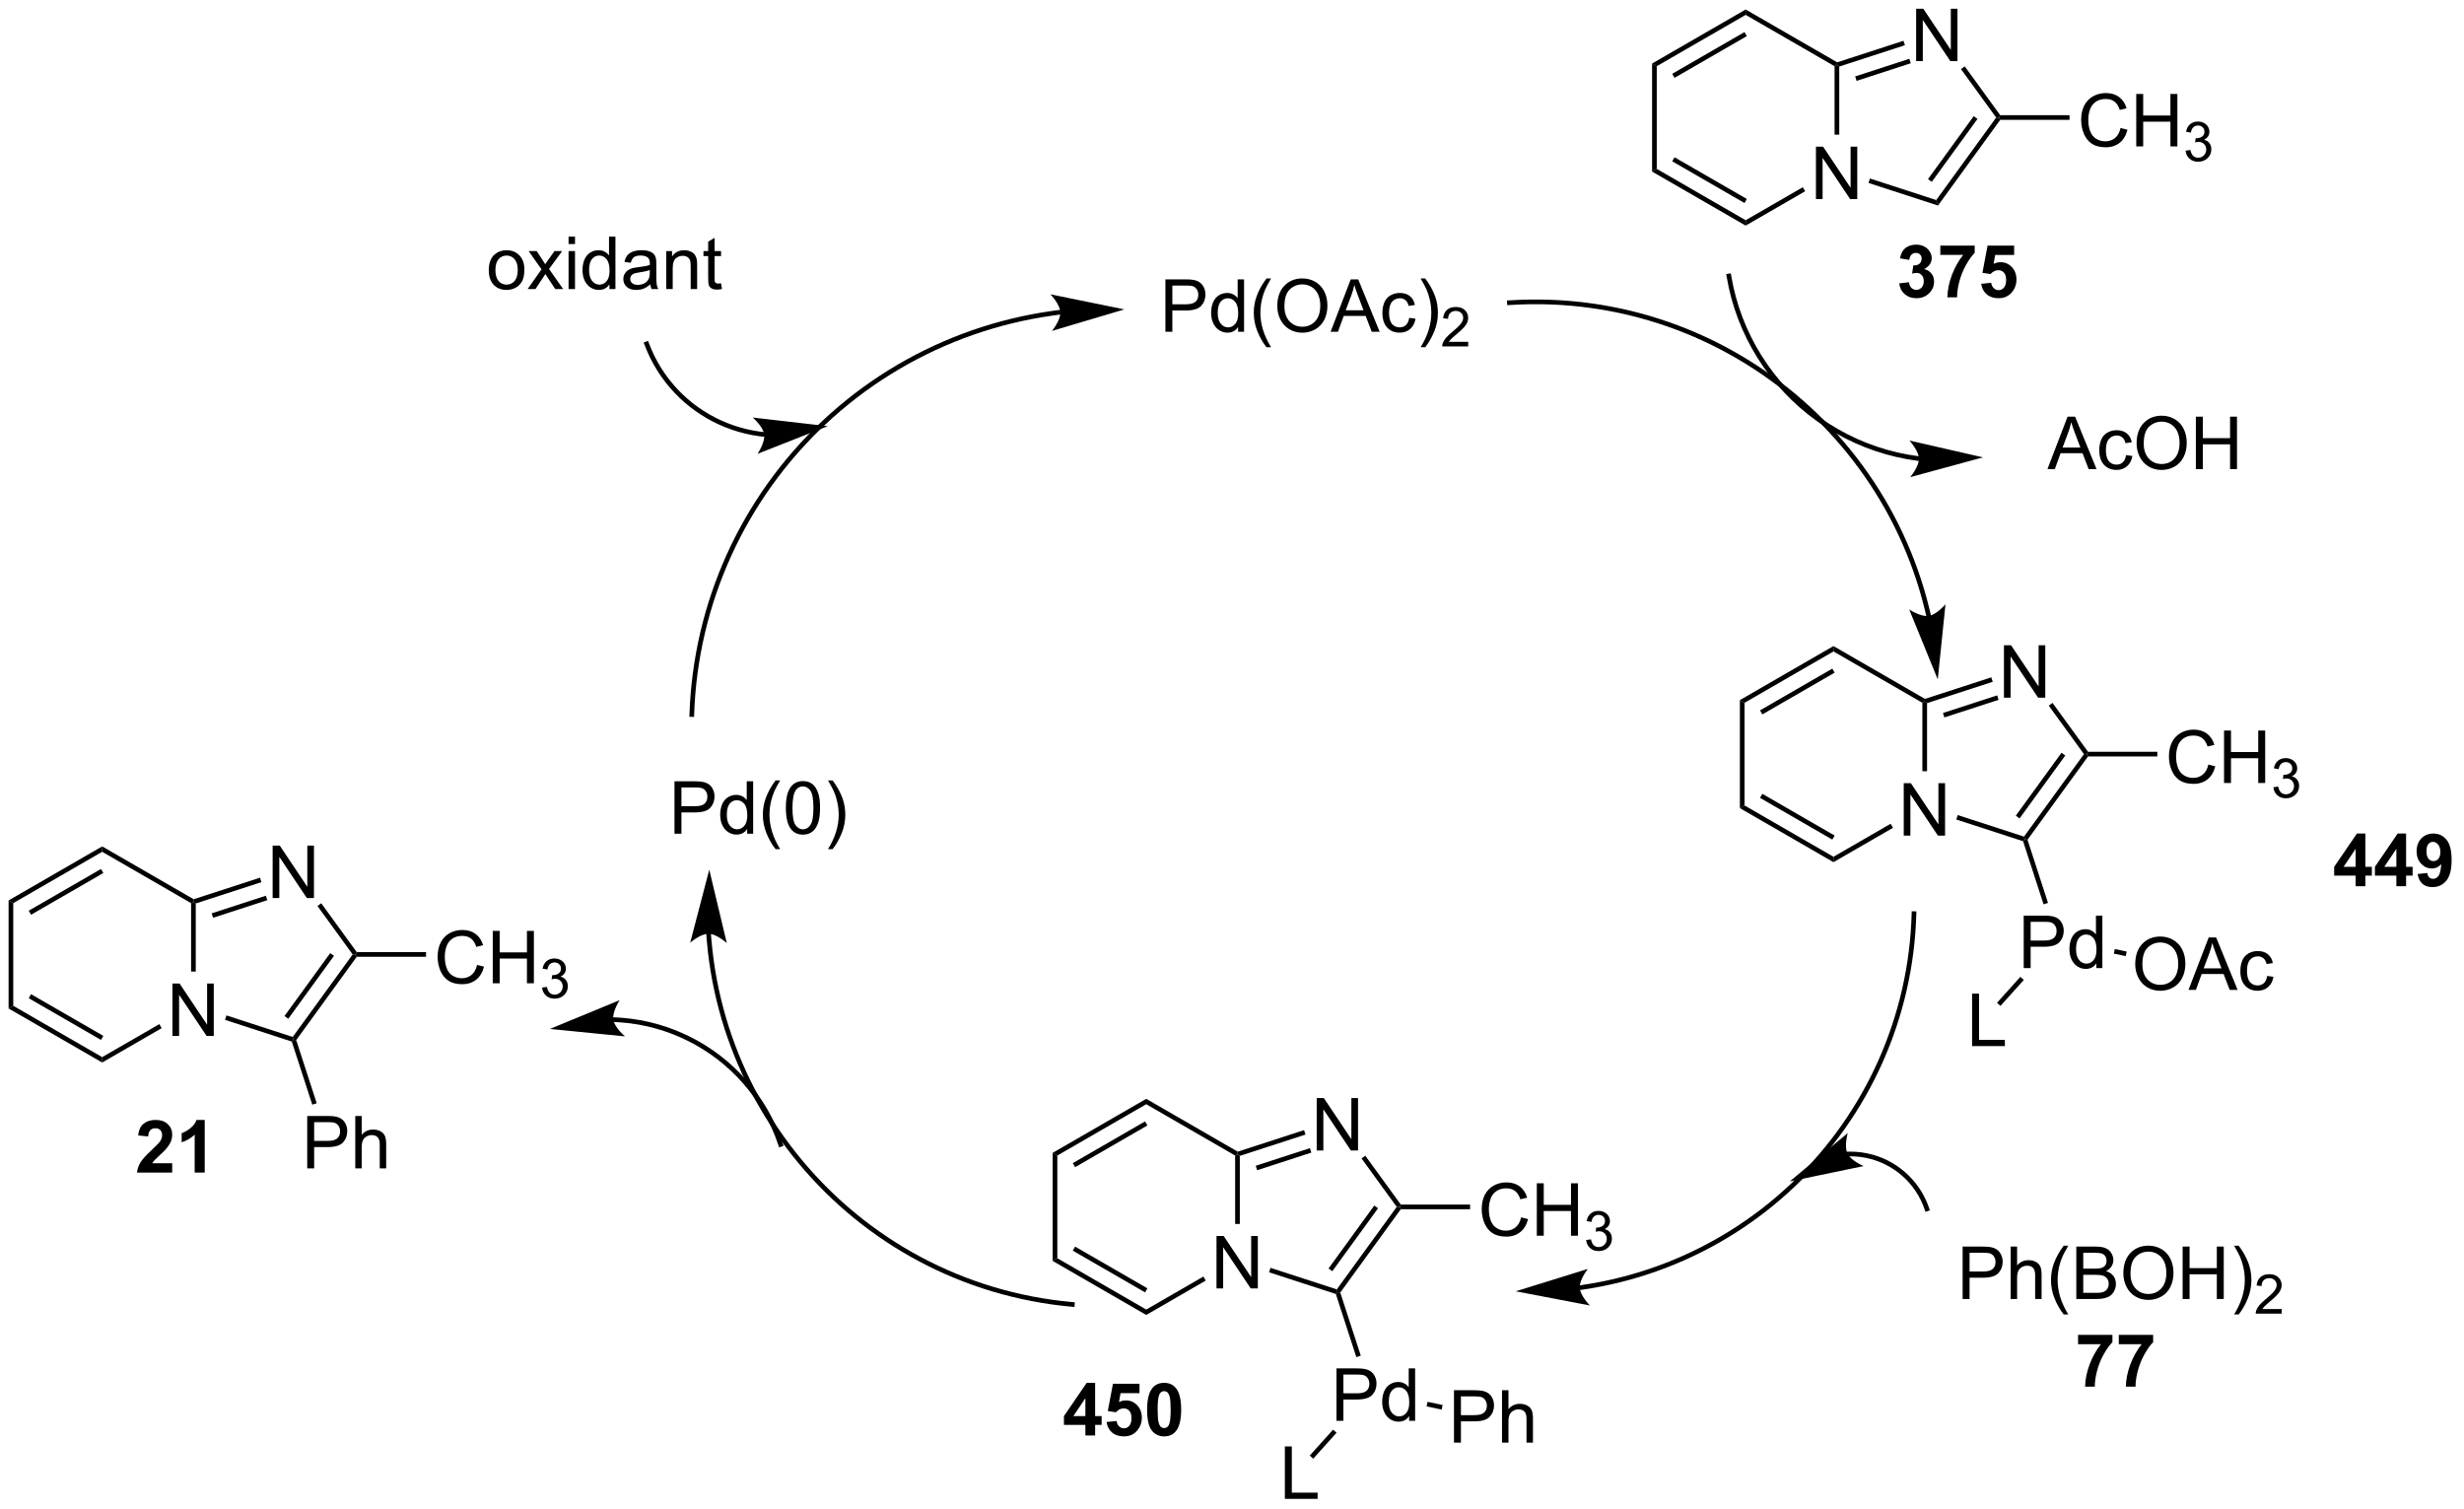 <?xml version="1.0" encoding="UTF-8"?>
<!DOCTYPE svg PUBLIC '-//W3C//DTD SVG 1.0//EN'
          'http://www.w3.org/TR/2001/REC-SVG-20010904/DTD/svg10.dtd'>
<svg stroke-dasharray="none" shape-rendering="auto" xmlns="http://www.w3.org/2000/svg" font-family="'Dialog'" text-rendering="auto" width="369" fill-opacity="1" color-interpolation="auto" color-rendering="auto" preserveAspectRatio="xMidYMid meet" font-size="12px" viewBox="0 0 369 226" fill="black" xmlns:xlink="http://www.w3.org/1999/xlink" stroke="black" image-rendering="auto" stroke-miterlimit="10" stroke-linecap="square" stroke-linejoin="miter" font-style="normal" stroke-width="1" height="226" stroke-dashoffset="0" font-weight="normal" stroke-opacity="1"
><!--Generated by the Batik Graphics2D SVG Generator--><defs id="genericDefs"
  /><g
  ><defs id="defs1"
    ><clipPath clipPathUnits="userSpaceOnUse" id="clipPath1"
      ><path d="M0.633 1.583 L277.12 1.583 L277.12 171.003 L0.633 171.003 L0.633 1.583 Z"
      /></clipPath
      ><clipPath clipPathUnits="userSpaceOnUse" id="clipPath2"
      ><path d="M98.774 59.934 L98.774 224.644 L367.574 224.644 L367.574 59.934 Z"
      /></clipPath
    ></defs
    ><g transform="scale(1.333,1.333) translate(-0.633,-1.583) matrix(1.029,0,0,1.029,-100.966,-60.065)"
    ><path d="M309.554 127.107 L309.553 127.105 L309.552 127.097 C309.532 127.008 309.511 126.918 309.49 126.828 C309.448 126.648 309.405 126.468 309.361 126.289 C309.273 125.93 309.181 125.573 309.084 125.218 C308.311 122.379 307.264 119.659 305.976 117.086 C303.4 111.941 299.858 107.387 295.601 103.644 C287.087 96.157 275.718 91.92 263.515 92.703 L263.261 92.72 L263.293 93.229 L263.548 93.212 C275.616 92.438 286.852 96.629 295.265 104.027 C299.471 107.727 302.973 112.229 305.52 117.315 C306.793 119.857 307.827 122.545 308.592 125.352 C308.687 125.703 308.779 126.056 308.866 126.41 C308.909 126.588 308.952 126.766 308.993 126.944 C309.014 127.033 309.034 127.122 309.054 127.211 L309.056 127.216 L309.055 127.216 L309.11 127.465 L309.608 127.356 L309.554 127.107 ZM310.299 134.085 L311.142 125.882 C311.142 125.882 310.17 127.032 309.304 127.156 C308.438 127.28 307.182 126.451 307.182 126.451 Z" stroke="none" clip-path="url(#clipPath2)"
    /></g
    ><g transform="matrix(1.371,0,0,1.371,-135.465,-82.197)"
    ><path d="M306.756 151.229 L306.756 145.502 L307.535 145.502 L310.543 149.997 L310.543 145.502 L311.269 145.502 L311.269 151.229 L310.491 151.229 L307.483 146.729 L307.483 151.229 L306.756 151.229 Z" stroke="none" clip-path="url(#clipPath2)"
    /></g
    ><g transform="matrix(1.371,0,0,1.371,-135.465,-82.197)"
    ><path d="M288.858 136.423 L289.368 136.718 L289.368 147.932 L288.858 148.226 Z" stroke="none" clip-path="url(#clipPath2)"
    /></g
    ><g transform="matrix(1.371,0,0,1.371,-135.465,-82.197)"
    ><path d="M288.858 148.226 L289.368 147.932 L299.08 153.539 L299.08 154.128 ZM291.057 147.104 L298.953 151.662 L299.208 151.22 L291.312 146.662 Z" stroke="none" clip-path="url(#clipPath2)"
    /></g
    ><g transform="matrix(1.371,0,0,1.371,-135.465,-82.197)"
    ><path d="M299.08 154.128 L299.08 153.539 L305.325 149.933 L305.58 150.375 Z" stroke="none" clip-path="url(#clipPath2)"
    /></g
    ><g transform="matrix(1.371,0,0,1.371,-135.465,-82.197)"
    ><path d="M309.302 144.191 L308.792 144.191 L308.792 136.718 L309.047 136.57 L309.302 136.756 Z" stroke="none" clip-path="url(#clipPath2)"
    /></g
    ><g transform="matrix(1.371,0,0,1.371,-135.465,-82.197)"
    ><path d="M309.076 136.293 L309.047 136.57 L308.792 136.718 L299.08 131.111 L299.08 130.522 Z" stroke="none" clip-path="url(#clipPath2)"
    /></g
    ><g transform="matrix(1.371,0,0,1.371,-135.465,-82.197)"
    ><path d="M299.08 130.522 L299.08 131.111 L289.368 136.718 L288.858 136.423 ZM298.953 132.987 L291.057 137.546 L291.312 137.987 L299.208 133.429 Z" stroke="none" clip-path="url(#clipPath2)"
    /></g
    ><g transform="matrix(1.371,0,0,1.371,-135.465,-82.197)"
    ><path d="M317.702 136.164 L317.702 130.437 L318.48 130.437 L321.488 134.932 L321.488 130.437 L322.215 130.437 L322.215 136.164 L321.436 136.164 L318.428 131.664 L318.428 136.164 L317.702 136.164 Z" stroke="none" clip-path="url(#clipPath2)"
    /></g
    ><g transform="matrix(1.371,0,0,1.371,-135.465,-82.197)"
    ><path d="M312.497 149.468 L312.655 148.983 L319.895 151.335 L319.992 151.635 L319.79 151.838 Z" stroke="none" clip-path="url(#clipPath2)"
    /></g
    ><g transform="matrix(1.371,0,0,1.371,-135.465,-82.197)"
    ><path d="M320.275 151.68 L319.992 151.635 L319.895 151.335 L326.442 142.325 L326.757 142.325 L326.887 142.58 ZM319.408 149.35 L324.403 142.475 L323.99 142.175 L318.995 149.05 Z" stroke="none" clip-path="url(#clipPath2)"
    /></g
    ><g transform="matrix(1.371,0,0,1.371,-135.465,-82.197)"
    ><path d="M326.887 142.07 L326.757 142.325 L326.442 142.325 L322.596 137.032 L323.009 136.732 Z" stroke="none" clip-path="url(#clipPath2)"
    /></g
    ><g transform="matrix(1.371,0,0,1.371,-135.465,-82.197)"
    ><path d="M316.319 133.939 L316.477 134.425 L309.302 136.756 L309.047 136.57 L309.076 136.293 ZM316.959 135.91 L311.04 137.833 L311.197 138.318 L317.117 136.395 Z" stroke="none" clip-path="url(#clipPath2)"
    /></g
    ><g transform="matrix(1.371,0,0,1.371,-135.465,-82.197)"
    ><path d="M340.029 143.467 L340.787 143.657 Q340.55 144.592 339.93 145.084 Q339.31 145.574 338.417 145.574 Q337.49 145.574 336.909 145.196 Q336.331 144.819 336.026 144.105 Q335.724 143.389 335.724 142.569 Q335.724 141.673 336.065 141.009 Q336.409 140.342 337.039 139.995 Q337.67 139.649 338.427 139.649 Q339.287 139.649 339.873 140.087 Q340.459 140.524 340.69 141.319 L339.943 141.493 Q339.745 140.868 339.365 140.584 Q338.987 140.298 338.412 140.298 Q337.753 140.298 337.308 140.615 Q336.865 140.93 336.685 141.464 Q336.505 141.998 336.505 142.563 Q336.505 143.295 336.719 143.839 Q336.933 144.384 337.38 144.654 Q337.831 144.923 338.354 144.923 Q338.99 144.923 339.43 144.555 Q339.873 144.188 340.029 143.467 ZM341.744 145.475 L341.744 139.748 L342.502 139.748 L342.502 142.1 L345.478 142.1 L345.478 139.748 L346.236 139.748 L346.236 145.475 L345.478 145.475 L345.478 142.774 L342.502 142.774 L342.502 145.475 L341.744 145.475 Z" stroke="none" clip-path="url(#clipPath2)"
    /></g
    ><g transform="matrix(1.371,0,0,1.371,-135.465,-82.197)"
    ><path d="M347.132 145.94 L347.66 145.87 Q347.752 146.319 347.968 146.516 Q348.187 146.713 348.502 146.713 Q348.873 146.713 349.128 146.456 Q349.386 146.198 349.386 145.817 Q349.386 145.454 349.148 145.219 Q348.912 144.983 348.545 144.983 Q348.396 144.983 348.173 145.042 L348.232 144.579 Q348.285 144.584 348.316 144.584 Q348.654 144.584 348.923 144.409 Q349.193 144.233 349.193 143.866 Q349.193 143.577 348.996 143.387 Q348.8 143.196 348.49 143.196 Q348.181 143.196 347.976 143.389 Q347.771 143.583 347.712 143.969 L347.185 143.875 Q347.283 143.344 347.625 143.053 Q347.968 142.762 348.478 142.762 Q348.83 142.762 349.125 142.913 Q349.421 143.063 349.578 143.325 Q349.734 143.584 349.734 143.877 Q349.734 144.157 349.584 144.385 Q349.435 144.614 349.142 144.749 Q349.523 144.836 349.734 145.114 Q349.945 145.389 349.945 145.805 Q349.945 146.368 349.535 146.76 Q349.125 147.151 348.498 147.151 Q347.933 147.151 347.558 146.815 Q347.185 146.477 347.132 145.94 Z" stroke="none" clip-path="url(#clipPath2)"
    /></g
    ><g transform="matrix(1.371,0,0,1.371,-135.465,-82.197)"
    ><path d="M326.887 142.58 L326.757 142.325 L326.887 142.07 L334.457 142.07 L334.457 142.58 Z" stroke="none" clip-path="url(#clipPath2)"
    /></g
    ><g transform="matrix(1.371,0,0,1.371,-135.465,-82.197)"
    ><path d="M308.464 109.799 L308.462 109.799 L308.458 109.799 L308.449 109.797 L308.431 109.795 C308.407 109.792 308.383 109.789 308.359 109.786 C307.588 109.685 306.824 109.547 306.068 109.373 C303.044 108.674 300.157 107.385 297.581 105.547 C295.006 103.709 292.849 101.397 291.205 98.765 C289.561 96.133 288.431 93.18 287.909 90.059 L287.867 89.808 L287.364 89.892 L287.406 90.143 C287.938 93.33 289.093 96.347 290.772 99.035 C292.451 101.724 294.655 104.085 297.285 105.963 C299.915 107.84 302.864 109.156 305.953 109.87 C306.725 110.049 307.506 110.189 308.293 110.292 C308.317 110.295 308.342 110.298 308.367 110.301 L308.385 110.304 L308.394 110.305 L308.399 110.305 L308.402 110.306 L308.655 110.337 L308.717 109.831 L308.464 109.799 ZM315.414 109.911 L307.375 108.073 C307.375 108.073 308.398 109.178 308.416 110.053 C308.433 110.928 307.457 112.073 307.457 112.073 Z" stroke="none" clip-path="url(#clipPath2)"
    /></g
    ><g transform="matrix(1.371,0,0,1.371,-135.465,-82.197)"
    ><path d="M297.166 81.698 L297.166 75.971 L297.944 75.971 L300.952 80.466 L300.952 75.971 L301.679 75.971 L301.679 81.698 L300.9 81.698 L297.892 77.198 L297.892 81.698 L297.166 81.698 Z" stroke="none" clip-path="url(#clipPath2)"
    /></g
    ><g transform="matrix(1.371,0,0,1.371,-135.465,-82.197)"
    ><path d="M279.268 66.892 L279.778 67.186 L279.778 78.4 L279.268 78.695 Z" stroke="none" clip-path="url(#clipPath2)"
    /></g
    ><g transform="matrix(1.371,0,0,1.371,-135.465,-82.197)"
    ><path d="M279.268 78.695 L279.778 78.4 L289.49 84.007 L289.49 84.596 ZM281.467 77.572 L289.362 82.131 L289.617 81.689 L281.722 77.131 Z" stroke="none" clip-path="url(#clipPath2)"
    /></g
    ><g transform="matrix(1.371,0,0,1.371,-135.465,-82.197)"
    ><path d="M289.49 84.596 L289.49 84.007 L295.734 80.402 L295.989 80.844 Z" stroke="none" clip-path="url(#clipPath2)"
    /></g
    ><g transform="matrix(1.371,0,0,1.371,-135.465,-82.197)"
    ><path d="M299.712 74.659 L299.201 74.659 L299.201 67.186 L299.456 67.039 L299.712 67.224 Z" stroke="none" clip-path="url(#clipPath2)"
    /></g
    ><g transform="matrix(1.371,0,0,1.371,-135.465,-82.197)"
    ><path d="M299.486 66.761 L299.456 67.039 L299.201 67.186 L289.49 61.579 L289.49 60.99 Z" stroke="none" clip-path="url(#clipPath2)"
    /></g
    ><g transform="matrix(1.371,0,0,1.371,-135.465,-82.197)"
    ><path d="M289.49 60.99 L289.49 61.579 L279.778 67.186 L279.268 66.892 ZM289.362 63.456 L281.467 68.014 L281.722 68.456 L289.617 63.898 Z" stroke="none" clip-path="url(#clipPath2)"
    /></g
    ><g transform="matrix(1.371,0,0,1.371,-135.465,-82.197)"
    ><path d="M308.111 66.632 L308.111 60.906 L308.89 60.906 L311.898 65.401 L311.898 60.906 L312.624 60.906 L312.624 66.632 L311.846 66.632 L308.838 62.133 L308.838 66.632 L308.111 66.632 Z" stroke="none" clip-path="url(#clipPath2)"
    /></g
    ><g transform="matrix(1.371,0,0,1.371,-135.465,-82.197)"
    ><path d="M302.906 79.937 L303.064 79.451 L310.304 81.804 L310.499 82.404 Z" stroke="none" clip-path="url(#clipPath2)"
    /></g
    ><g transform="matrix(1.371,0,0,1.371,-135.465,-82.197)"
    ><path d="M310.499 82.404 L310.304 81.804 L316.851 72.793 L317.166 72.793 L317.296 73.048 ZM309.817 79.819 L314.812 72.943 L314.399 72.643 L309.404 79.519 Z" stroke="none" clip-path="url(#clipPath2)"
    /></g
    ><g transform="matrix(1.371,0,0,1.371,-135.465,-82.197)"
    ><path d="M317.296 72.538 L317.166 72.793 L316.851 72.793 L313.006 67.501 L313.419 67.201 Z" stroke="none" clip-path="url(#clipPath2)"
    /></g
    ><g transform="matrix(1.371,0,0,1.371,-135.465,-82.197)"
    ><path d="M306.728 64.408 L306.886 64.893 L299.712 67.224 L299.456 67.039 L299.486 66.761 ZM307.368 66.378 L301.449 68.301 L301.607 68.787 L307.526 66.863 Z" stroke="none" clip-path="url(#clipPath2)"
    /></g
    ><g transform="matrix(1.371,0,0,1.371,-135.465,-82.197)"
    ><path d="M330.438 73.935 L331.196 74.126 Q330.959 75.06 330.339 75.553 Q329.719 76.042 328.826 76.042 Q327.899 76.042 327.318 75.665 Q326.74 75.287 326.436 74.573 Q326.134 73.857 326.134 73.037 Q326.134 72.141 326.475 71.477 Q326.818 70.81 327.449 70.464 Q328.079 70.118 328.837 70.118 Q329.696 70.118 330.282 70.555 Q330.868 70.993 331.1 71.787 L330.352 71.961 Q330.154 71.336 329.774 71.053 Q329.397 70.766 328.821 70.766 Q328.162 70.766 327.717 71.084 Q327.274 71.399 327.094 71.933 Q326.915 72.467 326.915 73.032 Q326.915 73.763 327.128 74.308 Q327.342 74.852 327.79 75.123 Q328.24 75.391 328.764 75.391 Q329.399 75.391 329.839 75.024 Q330.282 74.657 330.438 73.935 ZM332.153 75.943 L332.153 70.217 L332.911 70.217 L332.911 72.568 L335.887 72.568 L335.887 70.217 L336.645 70.217 L336.645 75.943 L335.887 75.943 L335.887 73.243 L332.911 73.243 L332.911 75.943 L332.153 75.943 Z" stroke="none" clip-path="url(#clipPath2)"
    /></g
    ><g transform="matrix(1.371,0,0,1.371,-135.465,-82.197)"
    ><path d="M337.542 76.408 L338.069 76.338 Q338.161 76.787 338.378 76.985 Q338.596 77.182 338.911 77.182 Q339.282 77.182 339.538 76.924 Q339.796 76.666 339.796 76.285 Q339.796 75.922 339.557 75.688 Q339.321 75.451 338.954 75.451 Q338.805 75.451 338.583 75.51 L338.641 75.047 Q338.694 75.053 338.725 75.053 Q339.063 75.053 339.333 74.877 Q339.602 74.701 339.602 74.334 Q339.602 74.045 339.405 73.856 Q339.21 73.664 338.899 73.664 Q338.591 73.664 338.385 73.858 Q338.18 74.051 338.122 74.438 L337.594 74.344 Q337.692 73.813 338.034 73.522 Q338.378 73.231 338.887 73.231 Q339.239 73.231 339.534 73.381 Q339.831 73.531 339.987 73.793 Q340.143 74.053 340.143 74.346 Q340.143 74.625 339.993 74.854 Q339.844 75.082 339.551 75.217 Q339.932 75.305 340.143 75.582 Q340.354 75.858 340.354 76.274 Q340.354 76.836 339.944 77.229 Q339.534 77.619 338.907 77.619 Q338.342 77.619 337.967 77.283 Q337.594 76.945 337.542 76.408 Z" stroke="none" clip-path="url(#clipPath2)"
    /></g
    ><g transform="matrix(1.371,0,0,1.371,-135.465,-82.197)"
    ><path d="M317.296 73.048 L317.166 72.793 L317.296 72.538 L324.866 72.538 L324.866 73.048 Z" stroke="none" clip-path="url(#clipPath2)"
    /></g
    ><g transform="matrix(1.371,0,0,1.371,-135.465,-82.197)"
    ><path d="M322.454 111.189 L324.654 105.462 L325.472 105.462 L327.816 111.189 L326.951 111.189 L326.285 109.454 L323.889 109.454 L323.261 111.189 L322.454 111.189 ZM324.108 108.837 L326.05 108.837 L325.451 107.251 Q325.178 106.527 325.045 106.064 Q324.936 106.613 324.738 107.157 L324.108 108.837 ZM331.037 109.668 L331.73 109.759 Q331.615 110.472 331.149 110.879 Q330.683 111.282 330.003 111.282 Q329.152 111.282 328.634 110.725 Q328.115 110.168 328.115 109.129 Q328.115 108.457 328.337 107.954 Q328.561 107.449 329.017 107.199 Q329.472 106.946 330.006 106.946 Q330.683 106.946 331.113 107.287 Q331.543 107.629 331.662 108.259 L330.98 108.363 Q330.881 107.946 330.634 107.735 Q330.386 107.524 330.035 107.524 Q329.503 107.524 329.17 107.905 Q328.839 108.285 328.839 109.11 Q328.839 109.946 329.16 110.326 Q329.48 110.704 329.996 110.704 Q330.41 110.704 330.686 110.451 Q330.964 110.196 331.037 109.668 ZM332.191 108.399 Q332.191 106.972 332.957 106.168 Q333.722 105.36 334.933 105.36 Q335.725 105.36 336.36 105.741 Q336.998 106.118 337.332 106.795 Q337.668 107.472 337.668 108.332 Q337.668 109.204 337.316 109.892 Q336.964 110.579 336.319 110.933 Q335.675 111.287 334.928 111.287 Q334.121 111.287 333.483 110.897 Q332.847 110.504 332.519 109.829 Q332.191 109.152 332.191 108.399 ZM332.972 108.41 Q332.972 109.446 333.527 110.043 Q334.084 110.636 334.925 110.636 Q335.779 110.636 336.332 110.035 Q336.886 109.433 336.886 108.329 Q336.886 107.629 336.649 107.108 Q336.412 106.587 335.957 106.3 Q335.503 106.011 334.936 106.011 Q334.131 106.011 333.55 106.566 Q332.972 107.118 332.972 108.41 ZM338.666 111.189 L338.666 105.462 L339.424 105.462 L339.424 107.814 L342.401 107.814 L342.401 105.462 L343.158 105.462 L343.158 111.189 L342.401 111.189 L342.401 108.488 L339.424 108.488 L339.424 111.189 L338.666 111.189 Z" stroke="none" clip-path="url(#clipPath2)"
    /></g
    ><g transform="matrix(1.371,0,0,1.371,-135.465,-82.197)"
    ><path d="M319.861 165.693 L319.861 159.966 L322.022 159.966 Q322.592 159.966 322.892 160.021 Q323.314 160.091 323.598 160.289 Q323.884 160.484 324.058 160.841 Q324.233 161.195 324.233 161.623 Q324.233 162.352 323.767 162.859 Q323.303 163.365 322.087 163.365 L320.618 163.365 L320.618 165.693 L319.861 165.693 ZM320.618 162.688 L322.1 162.688 Q322.835 162.688 323.142 162.414 Q323.452 162.141 323.452 161.646 Q323.452 161.286 323.269 161.031 Q323.087 160.774 322.79 160.693 Q322.6 160.641 322.085 160.641 L320.618 160.641 L320.618 162.688 ZM327.798 165.693 L327.798 165.169 Q327.405 165.786 326.639 165.786 Q326.142 165.786 325.725 165.513 Q325.311 165.24 325.082 164.75 Q324.853 164.258 324.853 163.623 Q324.853 163 325.058 162.495 Q325.267 161.99 325.681 161.721 Q326.095 161.451 326.608 161.451 Q326.983 161.451 327.275 161.609 Q327.569 161.766 327.751 162.021 L327.751 159.966 L328.452 159.966 L328.452 165.693 L327.798 165.693 ZM325.577 163.623 Q325.577 164.419 325.913 164.815 Q326.249 165.208 326.704 165.208 Q327.165 165.208 327.488 164.831 Q327.811 164.453 327.811 163.68 Q327.811 162.828 327.483 162.43 Q327.155 162.031 326.673 162.031 Q326.204 162.031 325.889 162.414 Q325.577 162.797 325.577 163.623 Z" stroke="none" clip-path="url(#clipPath2)"
    /></g
    ><g transform="matrix(1.371,0,0,1.371,-135.465,-82.197)"
    ><path d="M319.79 151.838 L319.992 151.635 L320.275 151.68 L322.516 158.576 L322.03 158.733 Z" stroke="none" clip-path="url(#clipPath2)"
    /></g
    ><g transform="matrix(1.371,0,0,1.371,-135.465,-82.197)"
    ><path d="M314.223 174.216 L314.223 168.489 L314.981 168.489 L314.981 173.539 L317.801 173.539 L317.801 174.216 L314.223 174.216 Z" stroke="none" clip-path="url(#clipPath2)"
    /></g
    ><g transform="matrix(1.371,0,0,1.371,-135.465,-82.197)"
    ><path d="M319.491 166.654 L319.87 166.995 L317.321 169.827 L316.942 169.486 Z" stroke="none" clip-path="url(#clipPath2)"
    /></g
    ><g transform="matrix(1.371,0,0,1.371,-135.465,-82.197)"
    ><path d="M332.042 165.288 Q332.042 163.861 332.808 163.056 Q333.574 162.249 334.785 162.249 Q335.576 162.249 336.212 162.629 Q336.85 163.007 337.183 163.684 Q337.519 164.361 337.519 165.22 Q337.519 166.093 337.167 166.78 Q336.816 167.468 336.17 167.822 Q335.527 168.176 334.779 168.176 Q333.972 168.176 333.334 167.786 Q332.699 167.392 332.37 166.718 Q332.042 166.041 332.042 165.288 ZM332.824 165.299 Q332.824 166.335 333.378 166.931 Q333.936 167.525 334.777 167.525 Q335.631 167.525 336.183 166.924 Q336.738 166.322 336.738 165.218 Q336.738 164.517 336.501 163.997 Q336.264 163.476 335.808 163.189 Q335.355 162.9 334.787 162.9 Q333.983 162.9 333.402 163.455 Q332.824 164.007 332.824 165.299 ZM337.864 168.077 L340.065 162.351 L340.882 162.351 L343.226 168.077 L342.361 168.077 L341.695 166.343 L339.299 166.343 L338.671 168.077 L337.864 168.077 ZM339.518 165.726 L341.46 165.726 L340.861 164.14 Q340.588 163.416 340.455 162.952 Q340.346 163.502 340.148 164.046 L339.518 165.726 ZM346.447 166.556 L347.14 166.648 Q347.026 167.361 346.559 167.767 Q346.093 168.171 345.413 168.171 Q344.562 168.171 344.044 167.614 Q343.526 167.056 343.526 166.017 Q343.526 165.345 343.747 164.843 Q343.971 164.338 344.426 164.088 Q344.882 163.835 345.416 163.835 Q346.093 163.835 346.523 164.176 Q346.953 164.517 347.072 165.148 L346.39 165.252 Q346.291 164.835 346.044 164.624 Q345.796 164.413 345.445 164.413 Q344.913 164.413 344.58 164.793 Q344.25 165.174 344.25 165.999 Q344.25 166.835 344.57 167.215 Q344.89 167.593 345.406 167.593 Q345.82 167.593 346.096 167.34 Q346.375 167.085 346.447 166.556 Z" stroke="none" clip-path="url(#clipPath2)"
    /></g
    ><g transform="matrix(1.371,0,0,1.371,-135.465,-82.197)"
    ><path d="M329.705 164.115 L329.811 163.616 L331.111 163.892 L331.005 164.391 Z" stroke="none" clip-path="url(#clipPath2)"
    /></g
    ><g transform="matrix(1.371,0,0,1.371,-135.465,-82.197)"
    ><path d="M231.688 200.685 L231.688 194.958 L232.467 194.958 L235.475 199.453 L235.475 194.958 L236.201 194.958 L236.201 200.685 L235.423 200.685 L232.415 196.185 L232.415 200.685 L231.688 200.685 Z" stroke="none" clip-path="url(#clipPath2)"
    /></g
    ><g transform="matrix(1.371,0,0,1.371,-135.465,-82.197)"
    ><path d="M213.79 185.879 L214.301 186.173 L214.301 197.387 L213.79 197.682 Z" stroke="none" clip-path="url(#clipPath2)"
    /></g
    ><g transform="matrix(1.371,0,0,1.371,-135.465,-82.197)"
    ><path d="M213.79 197.682 L214.301 197.387 L224.012 202.994 L224.012 203.584 ZM215.989 196.56 L223.885 201.118 L224.14 200.676 L216.245 196.118 Z" stroke="none" clip-path="url(#clipPath2)"
    /></g
    ><g transform="matrix(1.371,0,0,1.371,-135.465,-82.197)"
    ><path d="M224.012 203.584 L224.012 202.994 L230.257 199.389 L230.512 199.831 Z" stroke="none" clip-path="url(#clipPath2)"
    /></g
    ><g transform="matrix(1.371,0,0,1.371,-135.465,-82.197)"
    ><path d="M234.234 193.647 L233.724 193.647 L233.724 186.173 L233.979 186.026 L234.234 186.211 Z" stroke="none" clip-path="url(#clipPath2)"
    /></g
    ><g transform="matrix(1.371,0,0,1.371,-135.465,-82.197)"
    ><path d="M234.008 185.748 L233.979 186.026 L233.724 186.173 L224.012 180.566 L224.012 179.977 Z" stroke="none" clip-path="url(#clipPath2)"
    /></g
    ><g transform="matrix(1.371,0,0,1.371,-135.465,-82.197)"
    ><path d="M224.012 179.977 L224.012 180.566 L214.301 186.173 L213.79 185.879 ZM223.885 182.443 L215.989 187.001 L216.245 187.443 L224.14 182.885 Z" stroke="none" clip-path="url(#clipPath2)"
    /></g
    ><g transform="matrix(1.371,0,0,1.371,-135.465,-82.197)"
    ><path d="M242.634 185.62 L242.634 179.893 L243.412 179.893 L246.42 184.388 L246.42 179.893 L247.147 179.893 L247.147 185.62 L246.368 185.62 L243.36 181.12 L243.36 185.62 L242.634 185.62 Z" stroke="none" clip-path="url(#clipPath2)"
    /></g
    ><g transform="matrix(1.371,0,0,1.371,-135.465,-82.197)"
    ><path d="M237.429 198.924 L237.587 198.439 L244.827 200.791 L244.924 201.091 L244.722 201.294 Z" stroke="none" clip-path="url(#clipPath2)"
    /></g
    ><g transform="matrix(1.371,0,0,1.371,-135.465,-82.197)"
    ><path d="M245.207 201.136 L244.924 201.091 L244.827 200.791 L251.374 191.78 L251.689 191.78 L251.819 192.036 ZM244.339 198.806 L249.335 191.93 L248.922 191.631 L243.927 198.506 Z" stroke="none" clip-path="url(#clipPath2)"
    /></g
    ><g transform="matrix(1.371,0,0,1.371,-135.465,-82.197)"
    ><path d="M251.819 191.525 L251.689 191.78 L251.374 191.78 L247.529 186.488 L247.941 186.188 Z" stroke="none" clip-path="url(#clipPath2)"
    /></g
    ><g transform="matrix(1.371,0,0,1.371,-135.465,-82.197)"
    ><path d="M241.251 183.395 L241.409 183.88 L234.234 186.211 L233.979 186.026 L234.008 185.748 ZM241.891 185.365 L235.972 187.288 L236.129 187.774 L242.049 185.851 Z" stroke="none" clip-path="url(#clipPath2)"
    /></g
    ><g transform="matrix(1.371,0,0,1.371,-135.465,-82.197)"
    ><path d="M264.961 192.923 L265.719 193.113 Q265.482 194.048 264.862 194.54 Q264.242 195.029 263.349 195.029 Q262.422 195.029 261.841 194.652 Q261.263 194.274 260.958 193.561 Q260.656 192.845 260.656 192.024 Q260.656 191.128 260.997 190.464 Q261.341 189.798 261.971 189.451 Q262.602 189.105 263.359 189.105 Q264.219 189.105 264.805 189.542 Q265.391 189.98 265.622 190.774 L264.875 190.949 Q264.677 190.324 264.297 190.04 Q263.919 189.753 263.344 189.753 Q262.685 189.753 262.24 190.071 Q261.797 190.386 261.617 190.92 Q261.438 191.454 261.438 192.019 Q261.438 192.751 261.651 193.295 Q261.865 193.839 262.312 194.11 Q262.763 194.378 263.286 194.378 Q263.922 194.378 264.362 194.011 Q264.805 193.644 264.961 192.923 ZM266.676 194.93 L266.676 189.204 L267.434 189.204 L267.434 191.555 L270.41 191.555 L270.41 189.204 L271.168 189.204 L271.168 194.93 L270.41 194.93 L270.41 192.23 L267.434 192.23 L267.434 194.93 L266.676 194.93 Z" stroke="none" clip-path="url(#clipPath2)"
    /></g
    ><g transform="matrix(1.371,0,0,1.371,-135.465,-82.197)"
    ><path d="M272.064 195.396 L272.592 195.325 Q272.683 195.774 272.9 195.972 Q273.119 196.169 273.433 196.169 Q273.805 196.169 274.06 195.911 Q274.318 195.653 274.318 195.273 Q274.318 194.909 274.08 194.675 Q273.844 194.439 273.476 194.439 Q273.328 194.439 273.105 194.497 L273.164 194.034 Q273.217 194.04 273.248 194.04 Q273.586 194.04 273.855 193.864 Q274.125 193.689 274.125 193.321 Q274.125 193.032 273.928 192.843 Q273.732 192.651 273.422 192.651 Q273.113 192.651 272.908 192.845 Q272.703 193.038 272.644 193.425 L272.117 193.331 Q272.215 192.8 272.557 192.509 Q272.9 192.218 273.41 192.218 Q273.762 192.218 274.057 192.368 Q274.353 192.519 274.51 192.78 Q274.666 193.04 274.666 193.333 Q274.666 193.612 274.515 193.841 Q274.367 194.07 274.074 194.204 Q274.455 194.292 274.666 194.57 Q274.877 194.845 274.877 195.261 Q274.877 195.823 274.467 196.216 Q274.057 196.607 273.43 196.607 Q272.865 196.607 272.49 196.271 Q272.117 195.933 272.064 195.396 Z" stroke="none" clip-path="url(#clipPath2)"
    /></g
    ><g transform="matrix(1.371,0,0,1.371,-135.465,-82.197)"
    ><path d="M251.819 192.036 L251.689 191.78 L251.819 191.525 L259.389 191.525 L259.389 192.036 Z" stroke="none" clip-path="url(#clipPath2)"
    /></g
    ><g transform="matrix(1.371,0,0,1.371,-135.465,-82.197)"
    ><path d="M244.793 215.149 L244.793 209.422 L246.954 209.422 Q247.524 209.422 247.824 209.477 Q248.246 209.547 248.53 209.745 Q248.816 209.94 248.99 210.297 Q249.165 210.651 249.165 211.078 Q249.165 211.807 248.699 212.315 Q248.235 212.82 247.019 212.82 L245.55 212.82 L245.55 215.149 L244.793 215.149 ZM245.55 212.143 L247.032 212.143 Q247.767 212.143 248.074 211.87 Q248.384 211.596 248.384 211.102 Q248.384 210.742 248.201 210.487 Q248.019 210.229 247.722 210.149 Q247.532 210.096 247.017 210.096 L245.55 210.096 L245.55 212.143 ZM252.73 215.149 L252.73 214.625 Q252.337 215.242 251.571 215.242 Q251.074 215.242 250.657 214.969 Q250.243 214.695 250.014 214.206 Q249.785 213.714 249.785 213.078 Q249.785 212.456 249.99 211.951 Q250.199 211.445 250.613 211.177 Q251.027 210.906 251.54 210.906 Q251.915 210.906 252.207 211.065 Q252.501 211.221 252.683 211.477 L252.683 209.422 L253.384 209.422 L253.384 215.149 L252.73 215.149 ZM250.509 213.078 Q250.509 213.875 250.845 214.271 Q251.181 214.664 251.636 214.664 Q252.097 214.664 252.42 214.286 Q252.743 213.909 252.743 213.136 Q252.743 212.284 252.415 211.886 Q252.087 211.487 251.605 211.487 Q251.136 211.487 250.821 211.87 Q250.509 212.253 250.509 213.078 Z" stroke="none" clip-path="url(#clipPath2)"
    /></g
    ><g transform="matrix(1.371,0,0,1.371,-135.465,-82.197)"
    ><path d="M244.722 201.294 L244.924 201.091 L245.207 201.136 L247.448 208.031 L246.962 208.189 Z" stroke="none" clip-path="url(#clipPath2)"
    /></g
    ><g transform="matrix(1.371,0,0,1.371,-135.465,-82.197)"
    ><path d="M239.155 223.671 L239.155 217.945 L239.913 217.945 L239.913 222.994 L242.733 222.994 L242.733 223.671 L239.155 223.671 Z" stroke="none" clip-path="url(#clipPath2)"
    /></g
    ><g transform="matrix(1.371,0,0,1.371,-135.465,-82.197)"
    ><path d="M244.423 216.11 L244.803 216.451 L242.253 219.283 L241.874 218.941 Z" stroke="none" clip-path="url(#clipPath2)"
    /></g
    ><g transform="matrix(1.371,0,0,1.371,-135.465,-82.197)"
    ><path d="M257.629 217.533 L257.629 211.806 L259.79 211.806 Q260.361 211.806 260.66 211.861 Q261.082 211.931 261.366 212.129 Q261.652 212.325 261.827 212.681 Q262.001 213.036 262.001 213.463 Q262.001 214.192 261.535 214.7 Q261.071 215.205 259.855 215.205 L258.387 215.205 L258.387 217.533 L257.629 217.533 ZM258.387 214.528 L259.868 214.528 Q260.603 214.528 260.91 214.254 Q261.22 213.981 261.22 213.486 Q261.22 213.127 261.038 212.872 Q260.855 212.614 260.558 212.533 Q260.368 212.481 259.853 212.481 L258.387 212.481 L258.387 214.528 ZM262.876 217.533 L262.876 211.806 L263.579 211.806 L263.579 213.861 Q264.071 213.291 264.821 213.291 Q265.282 213.291 265.621 213.473 Q265.962 213.653 266.108 213.973 Q266.254 214.293 266.254 214.903 L266.254 217.533 L265.551 217.533 L265.551 214.903 Q265.551 214.377 265.321 214.137 Q265.095 213.895 264.676 213.895 Q264.363 213.895 264.087 214.059 Q263.814 214.22 263.696 214.499 Q263.579 214.775 263.579 215.262 L263.579 217.533 L262.876 217.533 Z" stroke="none" clip-path="url(#clipPath2)"
    /></g
    ><g transform="matrix(1.371,0,0,1.371,-135.465,-82.197)"
    ><path d="M254.637 213.571 L254.743 213.071 L256.386 213.421 L256.279 213.92 Z" stroke="none" clip-path="url(#clipPath2)"
    /></g
    ><g transform="matrix(1.371,0,0,1.371,-135.465,-82.197)"
    ><path d="M172.484 151.021 L172.484 145.294 L174.645 145.294 Q175.215 145.294 175.515 145.349 Q175.937 145.419 176.221 145.617 Q176.507 145.812 176.682 146.169 Q176.856 146.523 176.856 146.95 Q176.856 147.679 176.39 148.187 Q175.927 148.692 174.71 148.692 L173.242 148.692 L173.242 151.021 L172.484 151.021 ZM173.242 148.015 L174.723 148.015 Q175.458 148.015 175.765 147.742 Q176.075 147.469 176.075 146.974 Q176.075 146.614 175.893 146.359 Q175.71 146.101 175.413 146.021 Q175.223 145.969 174.708 145.969 L173.242 145.969 L173.242 148.015 ZM180.421 151.021 L180.421 150.497 Q180.028 151.114 179.262 151.114 Q178.765 151.114 178.348 150.841 Q177.934 150.567 177.705 150.078 Q177.476 149.586 177.476 148.95 Q177.476 148.328 177.682 147.823 Q177.89 147.317 178.304 147.049 Q178.718 146.778 179.231 146.778 Q179.606 146.778 179.898 146.937 Q180.192 147.094 180.374 147.349 L180.374 145.294 L181.075 145.294 L181.075 151.021 L180.421 151.021 ZM178.2 148.95 Q178.2 149.747 178.536 150.143 Q178.872 150.536 179.327 150.536 Q179.788 150.536 180.111 150.159 Q180.434 149.781 180.434 149.008 Q180.434 148.156 180.106 147.758 Q179.778 147.359 179.296 147.359 Q178.827 147.359 178.512 147.742 Q178.2 148.125 178.2 148.95 ZM183.524 152.706 Q182.941 151.971 182.537 150.987 Q182.136 150 182.136 148.945 Q182.136 148.015 182.438 147.164 Q182.79 146.177 183.524 145.195 L184.027 145.195 Q183.555 146.008 183.402 146.357 Q183.165 146.896 183.027 147.482 Q182.86 148.211 182.86 148.95 Q182.86 150.828 184.027 152.706 L183.524 152.706 ZM184.649 148.195 Q184.649 147.179 184.857 146.562 Q185.066 145.942 185.477 145.607 Q185.891 145.271 186.516 145.271 Q186.977 145.271 187.324 145.456 Q187.673 145.64 187.899 145.992 Q188.126 146.341 188.253 146.844 Q188.383 147.344 188.383 148.195 Q188.383 149.203 188.175 149.823 Q187.97 150.442 187.555 150.781 Q187.144 151.12 186.516 151.12 Q185.688 151.12 185.214 150.523 Q184.649 149.81 184.649 148.195 ZM185.37 148.195 Q185.37 149.607 185.701 150.073 Q186.032 150.539 186.516 150.539 Q187.001 150.539 187.329 150.07 Q187.66 149.601 187.66 148.195 Q187.66 146.781 187.329 146.317 Q187.001 145.851 186.508 145.851 Q186.024 145.851 185.735 146.263 Q185.37 146.786 185.37 148.195 ZM189.755 152.706 L189.249 152.706 Q190.419 150.828 190.419 148.95 Q190.419 148.216 190.249 147.492 Q190.117 146.906 189.88 146.367 Q189.726 146.015 189.249 145.195 L189.755 145.195 Q190.489 146.177 190.84 147.164 Q191.14 148.015 191.14 148.945 Q191.14 150 190.736 150.987 Q190.333 151.971 189.755 152.706 Z" stroke="none" clip-path="url(#clipPath2)"
    /></g
    ><g transform="matrix(1.371,0,0,1.371,-135.465,-82.197)"
    ><path d="M165.761 171.582 L165.761 171.582 L165.777 171.583 C165.787 171.583 165.797 171.583 165.807 171.584 C165.827 171.584 165.847 171.585 165.867 171.586 C165.907 171.587 165.947 171.589 165.987 171.591 C166.067 171.594 166.147 171.598 166.227 171.602 C166.387 171.611 166.546 171.621 166.706 171.634 C169.253 171.835 171.719 172.532 173.97 173.659 C178.469 175.911 182.113 179.88 183.829 185.036 L183.91 185.278 L184.394 185.116 L184.313 184.874 C182.554 179.59 178.818 175.515 174.198 173.202 C171.888 172.047 169.359 171.332 166.745 171.125 C166.582 171.113 166.419 171.102 166.255 171.093 C166.173 171.088 166.091 171.084 166.008 171.081 C165.968 171.079 165.927 171.077 165.886 171.076 C165.864 171.075 165.845 171.075 165.824 171.074 C165.813 171.074 165.803 171.073 165.793 171.073 L165.778 171.072 L165.777 171.072 L165.522 171.064 L165.506 171.574 L165.761 171.582 ZM158.872 172.344 L167.078 173.156 C167.078 173.156 165.925 172.189 165.797 171.323 C165.67 170.458 166.495 169.199 166.495 169.199 Z" stroke="none" clip-path="url(#clipPath2)"
    /></g
    ><g transform="matrix(1.371,0,0,1.371,-135.465,-82.197)"
    ><path d="M117.644 173.112 L117.644 167.385 L118.423 167.385 L121.43 171.88 L121.43 167.385 L122.157 167.385 L122.157 173.112 L121.378 173.112 L118.371 168.612 L118.371 173.112 L117.644 173.112 Z" stroke="none" clip-path="url(#clipPath2)"
    /></g
    ><g transform="matrix(1.371,0,0,1.371,-135.465,-82.197)"
    ><path d="M99.746 158.306 L100.256 158.601 L100.256 169.815 L99.746 170.109 Z" stroke="none" clip-path="url(#clipPath2)"
    /></g
    ><g transform="matrix(1.371,0,0,1.371,-135.465,-82.197)"
    ><path d="M99.746 170.109 L100.256 169.815 L109.968 175.422 L109.968 176.011 ZM101.945 168.987 L109.84 173.545 L110.096 173.103 L102.2 168.545 Z" stroke="none" clip-path="url(#clipPath2)"
    /></g
    ><g transform="matrix(1.371,0,0,1.371,-135.465,-82.197)"
    ><path d="M109.968 176.011 L109.968 175.422 L116.213 171.816 L116.468 172.258 Z" stroke="none" clip-path="url(#clipPath2)"
    /></g
    ><g transform="matrix(1.371,0,0,1.371,-135.465,-82.197)"
    ><path d="M120.19 166.074 L119.68 166.074 L119.68 158.601 L119.935 158.453 L120.19 158.639 Z" stroke="none" clip-path="url(#clipPath2)"
    /></g
    ><g transform="matrix(1.371,0,0,1.371,-135.465,-82.197)"
    ><path d="M119.964 158.175 L119.935 158.453 L119.68 158.601 L109.968 152.994 L109.968 152.404 Z" stroke="none" clip-path="url(#clipPath2)"
    /></g
    ><g transform="matrix(1.371,0,0,1.371,-135.465,-82.197)"
    ><path d="M109.968 152.404 L109.968 152.994 L100.256 158.601 L99.746 158.306 ZM109.84 154.87 L101.945 159.428 L102.2 159.87 L110.096 155.312 Z" stroke="none" clip-path="url(#clipPath2)"
    /></g
    ><g transform="matrix(1.371,0,0,1.371,-135.465,-82.197)"
    ><path d="M128.589 158.047 L128.589 152.32 L129.368 152.32 L132.376 156.815 L132.376 152.32 L133.102 152.32 L133.102 158.047 L132.324 158.047 L129.316 153.547 L129.316 158.047 L128.589 158.047 Z" stroke="none" clip-path="url(#clipPath2)"
    /></g
    ><g transform="matrix(1.371,0,0,1.371,-135.465,-82.197)"
    ><path d="M123.385 171.351 L123.543 170.866 L130.783 173.218 L130.88 173.518 L130.678 173.721 Z" stroke="none" clip-path="url(#clipPath2)"
    /></g
    ><g transform="matrix(1.371,0,0,1.371,-135.465,-82.197)"
    ><path d="M131.163 173.563 L130.88 173.518 L130.783 173.218 L137.329 164.208 L137.645 164.208 L137.775 164.463 ZM130.295 171.233 L135.291 164.357 L134.878 164.058 L129.882 170.933 Z" stroke="none" clip-path="url(#clipPath2)"
    /></g
    ><g transform="matrix(1.371,0,0,1.371,-135.465,-82.197)"
    ><path d="M137.775 163.952 L137.645 164.208 L137.329 164.208 L133.484 158.915 L133.897 158.615 Z" stroke="none" clip-path="url(#clipPath2)"
    /></g
    ><g transform="matrix(1.371,0,0,1.371,-135.465,-82.197)"
    ><path d="M127.207 155.822 L127.364 156.308 L120.19 158.639 L119.935 158.453 L119.964 158.175 ZM127.847 157.792 L121.927 159.716 L122.085 160.201 L128.005 158.278 Z" stroke="none" clip-path="url(#clipPath2)"
    /></g
    ><g transform="matrix(1.371,0,0,1.371,-135.465,-82.197)"
    ><path d="M150.917 165.35 L151.674 165.54 Q151.437 166.475 150.818 166.967 Q150.198 167.457 149.304 167.457 Q148.377 167.457 147.797 167.079 Q147.219 166.701 146.914 165.988 Q146.612 165.272 146.612 164.451 Q146.612 163.555 146.953 162.892 Q147.297 162.225 147.927 161.878 Q148.557 161.532 149.315 161.532 Q150.174 161.532 150.76 161.97 Q151.346 162.407 151.578 163.201 L150.831 163.376 Q150.633 162.751 150.252 162.467 Q149.875 162.18 149.299 162.18 Q148.641 162.18 148.195 162.498 Q147.752 162.813 147.573 163.347 Q147.393 163.881 147.393 164.446 Q147.393 165.178 147.607 165.722 Q147.82 166.267 148.268 166.537 Q148.719 166.805 149.242 166.805 Q149.877 166.805 150.318 166.438 Q150.76 166.071 150.917 165.35 ZM152.631 167.358 L152.631 161.631 L153.389 161.631 L153.389 163.983 L156.366 163.983 L156.366 161.631 L157.124 161.631 L157.124 167.358 L156.366 167.358 L156.366 164.657 L153.389 164.657 L153.389 167.358 L152.631 167.358 Z" stroke="none" clip-path="url(#clipPath2)"
    /></g
    ><g transform="matrix(1.371,0,0,1.371,-135.465,-82.197)"
    ><path d="M158.02 167.823 L158.547 167.752 Q158.639 168.202 158.856 168.399 Q159.075 168.596 159.389 168.596 Q159.76 168.596 160.016 168.339 Q160.274 168.081 160.274 167.7 Q160.274 167.337 160.036 167.102 Q159.799 166.866 159.432 166.866 Q159.284 166.866 159.061 166.924 L159.12 166.462 Q159.172 166.467 159.204 166.467 Q159.542 166.467 159.811 166.292 Q160.081 166.116 160.081 165.749 Q160.081 165.459 159.883 165.27 Q159.688 165.079 159.377 165.079 Q159.069 165.079 158.864 165.272 Q158.659 165.465 158.6 165.852 L158.073 165.758 Q158.17 165.227 158.512 164.936 Q158.856 164.645 159.366 164.645 Q159.717 164.645 160.012 164.796 Q160.309 164.946 160.465 165.208 Q160.622 165.467 160.622 165.76 Q160.622 166.04 160.471 166.268 Q160.323 166.497 160.03 166.631 Q160.411 166.719 160.622 166.997 Q160.833 167.272 160.833 167.688 Q160.833 168.251 160.422 168.643 Q160.012 169.034 159.385 169.034 Q158.821 169.034 158.446 168.698 Q158.073 168.36 158.02 167.823 Z" stroke="none" clip-path="url(#clipPath2)"
    /></g
    ><g transform="matrix(1.371,0,0,1.371,-135.465,-82.197)"
    ><path d="M137.775 164.463 L137.645 164.208 L137.775 163.952 L145.345 163.952 L145.345 164.463 Z" stroke="none" clip-path="url(#clipPath2)"
    /></g
    ><g transform="matrix(1.371,0,0,1.371,-135.465,-82.197)"
    ><path d="M132.366 187.576 L132.366 181.849 L134.528 181.849 Q135.098 181.849 135.398 181.904 Q135.819 181.974 136.103 182.172 Q136.39 182.367 136.564 182.724 Q136.739 183.078 136.739 183.505 Q136.739 184.235 136.273 184.742 Q135.809 185.248 134.593 185.248 L133.124 185.248 L133.124 187.576 L132.366 187.576 ZM133.124 184.571 L134.606 184.571 Q135.34 184.571 135.648 184.297 Q135.957 184.024 135.957 183.529 Q135.957 183.169 135.775 182.914 Q135.593 182.656 135.296 182.576 Q135.106 182.524 134.59 182.524 L133.124 182.524 L133.124 184.571 ZM137.614 187.576 L137.614 181.849 L138.317 181.849 L138.317 183.904 Q138.809 183.333 139.559 183.333 Q140.02 183.333 140.358 183.516 Q140.7 183.696 140.845 184.016 Q140.991 184.336 140.991 184.946 L140.991 187.576 L140.288 187.576 L140.288 184.946 Q140.288 184.419 140.059 184.18 Q139.832 183.938 139.413 183.938 Q139.101 183.938 138.825 184.102 Q138.551 184.263 138.434 184.542 Q138.317 184.818 138.317 185.305 L138.317 187.576 L137.614 187.576 Z" stroke="none" clip-path="url(#clipPath2)"
    /></g
    ><g transform="matrix(1.371,0,0,1.371,-135.465,-82.197)"
    ><path d="M130.678 173.721 L130.88 173.518 L131.163 173.563 L133.403 180.458 L132.918 180.616 Z" stroke="none" clip-path="url(#clipPath2)"
    /></g
    ><g transform="matrix(1.371,0,0,1.371,-135.465,-82.197)"
    ><path d="M182.331 107.157 L182.319 107.156 L182.297 107.154 C182.236 107.147 182.175 107.141 182.115 107.134 C181.994 107.12 181.873 107.104 181.752 107.088 C181.27 107.02 180.791 106.929 180.32 106.816 C179.376 106.59 178.458 106.274 177.578 105.874 C174.06 104.275 171.149 101.334 169.683 97.424 L169.594 97.185 L169.116 97.365 L169.206 97.603 C170.719 101.639 173.726 104.683 177.367 106.338 C178.277 106.752 179.226 107.079 180.201 107.312 C180.689 107.43 181.182 107.523 181.682 107.593 C181.806 107.61 181.931 107.626 182.056 107.641 C182.119 107.648 182.182 107.655 182.244 107.661 L182.268 107.663 L182.28 107.665 L182.534 107.69 L182.585 107.182 L182.331 107.157 ZM189.225 106.505 L181.033 105.56 C181.033 105.56 182.171 106.546 182.284 107.414 C182.398 108.281 181.552 109.526 181.552 109.526 Z" stroke="none" clip-path="url(#clipPath2)"
    /></g
    ><g transform="matrix(1.371,0,0,1.371,-135.465,-82.197)"
    ><path d="M152.198 89.453 Q152.198 88.302 152.839 87.747 Q153.375 87.286 154.143 87.286 Q155 87.286 155.542 87.846 Q156.086 88.406 156.086 89.396 Q156.086 90.195 155.844 90.656 Q155.604 91.114 155.146 91.37 Q154.688 91.622 154.143 91.622 Q153.274 91.622 152.735 91.065 Q152.198 90.505 152.198 89.453 ZM152.922 89.453 Q152.922 90.25 153.268 90.648 Q153.617 91.044 154.143 91.044 Q154.667 91.044 155.013 90.646 Q155.362 90.247 155.362 89.429 Q155.362 88.661 155.013 88.265 Q154.664 87.867 154.143 87.867 Q153.617 87.867 153.268 88.263 Q152.922 88.656 152.922 89.453 ZM156.442 91.528 L157.957 89.372 L156.554 87.38 L157.434 87.38 L158.069 88.351 Q158.249 88.63 158.358 88.817 Q158.53 88.56 158.676 88.359 L159.374 87.38 L160.215 87.38 L158.78 89.333 L160.324 91.528 L159.46 91.528 L158.608 90.239 L158.382 89.89 L157.293 91.528 L156.442 91.528 ZM160.913 86.609 L160.913 85.802 L161.616 85.802 L161.616 86.609 L160.913 86.609 ZM160.913 91.528 L160.913 87.38 L161.616 87.38 L161.616 91.528 L160.913 91.528 ZM165.378 91.528 L165.378 91.005 Q164.985 91.622 164.219 91.622 Q163.722 91.622 163.305 91.349 Q162.891 91.075 162.662 90.586 Q162.433 90.094 162.433 89.458 Q162.433 88.836 162.638 88.331 Q162.847 87.825 163.261 87.557 Q163.675 87.286 164.188 87.286 Q164.563 87.286 164.854 87.445 Q165.149 87.601 165.331 87.856 L165.331 85.802 L166.031 85.802 L166.031 91.528 L165.378 91.528 ZM163.156 89.458 Q163.156 90.255 163.492 90.651 Q163.828 91.044 164.284 91.044 Q164.745 91.044 165.068 90.666 Q165.391 90.289 165.391 89.515 Q165.391 88.664 165.063 88.265 Q164.735 87.867 164.253 87.867 Q163.784 87.867 163.469 88.25 Q163.156 88.633 163.156 89.458 ZM169.843 91.015 Q169.452 91.349 169.09 91.487 Q168.731 91.622 168.317 91.622 Q167.632 91.622 167.264 91.289 Q166.897 90.953 166.897 90.435 Q166.897 90.13 167.035 89.877 Q167.176 89.625 167.4 89.474 Q167.624 89.32 167.905 89.242 Q168.113 89.187 168.53 89.138 Q169.382 89.036 169.785 88.896 Q169.788 88.75 169.788 88.711 Q169.788 88.281 169.59 88.106 Q169.319 87.867 168.788 87.867 Q168.293 87.867 168.056 88.041 Q167.819 88.216 167.707 88.656 L167.02 88.562 Q167.113 88.122 167.327 87.851 Q167.543 87.578 167.949 87.432 Q168.356 87.286 168.889 87.286 Q169.421 87.286 169.751 87.411 Q170.085 87.536 170.241 87.726 Q170.397 87.914 170.46 88.203 Q170.496 88.383 170.496 88.851 L170.496 89.789 Q170.496 90.771 170.541 91.031 Q170.585 91.289 170.718 91.528 L169.983 91.528 Q169.874 91.31 169.843 91.015 ZM169.785 89.445 Q169.403 89.601 168.637 89.711 Q168.202 89.773 168.022 89.851 Q167.843 89.929 167.744 90.081 Q167.647 90.231 167.647 90.414 Q167.647 90.695 167.861 90.883 Q168.074 91.07 168.483 91.07 Q168.889 91.07 169.205 90.893 Q169.522 90.716 169.671 90.406 Q169.785 90.169 169.785 89.703 L169.785 89.445 ZM171.586 91.528 L171.586 87.38 L172.219 87.38 L172.219 87.969 Q172.675 87.286 173.539 87.286 Q173.914 87.286 174.227 87.422 Q174.542 87.554 174.698 87.773 Q174.854 87.992 174.917 88.294 Q174.956 88.489 174.956 88.976 L174.956 91.528 L174.253 91.528 L174.253 89.005 Q174.253 88.575 174.169 88.362 Q174.089 88.148 173.88 88.023 Q173.672 87.896 173.391 87.896 Q172.94 87.896 172.615 88.182 Q172.289 88.466 172.289 89.263 L172.289 91.528 L171.586 91.528 ZM177.569 90.898 L177.671 91.521 Q177.374 91.583 177.139 91.583 Q176.757 91.583 176.546 91.463 Q176.335 91.341 176.249 91.143 Q176.163 90.945 176.163 90.312 L176.163 87.927 L175.647 87.927 L175.647 87.38 L176.163 87.38 L176.163 86.351 L176.863 85.929 L176.863 87.38 L177.569 87.38 L177.569 87.927 L176.863 87.927 L176.863 90.351 Q176.863 90.653 176.9 90.739 Q176.936 90.825 177.02 90.877 Q177.106 90.927 177.262 90.927 Q177.379 90.927 177.569 90.898 Z" stroke="none" clip-path="url(#clipPath2)"
    /></g
    ><g transform="matrix(1.371,0,0,1.371,-135.465,-82.197)"
    ><path d="M300.505 186.266 L300.509 186.266 L300.518 186.265 L300.535 186.264 C300.546 186.264 300.558 186.263 300.57 186.263 C300.593 186.262 300.616 186.261 300.64 186.26 C300.733 186.257 300.827 186.255 300.92 186.255 C301.107 186.255 301.295 186.261 301.483 186.273 C301.859 186.297 302.235 186.347 302.611 186.422 C304.112 186.722 305.476 187.411 306.586 188.387 C307.697 189.364 308.555 190.627 309.046 192.077 L309.128 192.319 L309.611 192.156 L309.53 191.914 C309.01 190.379 308.101 189.039 306.923 188.004 C305.745 186.969 304.3 186.239 302.711 185.921 C302.313 185.842 301.914 185.79 301.516 185.764 C301.317 185.751 301.118 185.745 300.92 185.745 C300.82 185.745 300.722 185.747 300.623 185.75 C300.598 185.751 300.573 185.752 300.548 185.753 C300.536 185.753 300.524 185.754 300.511 185.755 L300.493 185.755 L300.484 185.756 L300.479 185.756 L300.224 185.769 L300.25 186.279 L300.505 186.266 ZM294.303 188.999 L302.377 187.322 C302.377 187.322 300.987 186.743 300.607 185.955 C300.226 185.167 300.638 183.72 300.638 183.72 Z" stroke="none" clip-path="url(#clipPath2)"
    /></g
    ><g transform="matrix(1.371,0,0,1.371,-135.465,-82.197)"
    ><path d="M313.188 201.843 L313.188 196.117 L315.35 196.117 Q315.92 196.117 316.22 196.172 Q316.642 196.242 316.925 196.44 Q317.212 196.635 317.386 196.992 Q317.561 197.346 317.561 197.773 Q317.561 198.502 317.095 199.01 Q316.631 199.515 315.415 199.515 L313.946 199.515 L313.946 201.843 L313.188 201.843 ZM313.946 198.838 L315.428 198.838 Q316.162 198.838 316.47 198.565 Q316.78 198.291 316.78 197.797 Q316.78 197.437 316.597 197.182 Q316.415 196.924 316.118 196.843 Q315.928 196.791 315.412 196.791 L313.946 196.791 L313.946 198.838 ZM318.436 201.843 L318.436 196.117 L319.139 196.117 L319.139 198.172 Q319.631 197.601 320.381 197.601 Q320.842 197.601 321.181 197.784 Q321.522 197.963 321.668 198.284 Q321.813 198.604 321.813 199.213 L321.813 201.843 L321.11 201.843 L321.11 199.213 Q321.11 198.687 320.881 198.448 Q320.655 198.205 320.235 198.205 Q319.923 198.205 319.647 198.369 Q319.373 198.531 319.256 198.81 Q319.139 199.086 319.139 199.573 L319.139 201.843 L318.436 201.843 ZM324.229 203.528 Q323.646 202.794 323.242 201.81 Q322.841 200.823 322.841 199.768 Q322.841 198.838 323.143 197.987 Q323.495 197 324.229 196.018 L324.731 196.018 Q324.26 196.83 324.106 197.179 Q323.87 197.718 323.731 198.304 Q323.565 199.034 323.565 199.773 Q323.565 201.651 324.731 203.528 L324.229 203.528 ZM325.606 201.843 L325.606 196.117 L327.755 196.117 Q328.411 196.117 328.807 196.291 Q329.205 196.463 329.429 196.825 Q329.653 197.187 329.653 197.58 Q329.653 197.948 329.453 198.273 Q329.255 198.596 328.854 198.797 Q329.372 198.948 329.651 199.315 Q329.932 199.682 329.932 200.182 Q329.932 200.586 329.76 200.932 Q329.591 201.276 329.341 201.463 Q329.091 201.651 328.713 201.747 Q328.338 201.843 327.791 201.843 L325.606 201.843 ZM326.364 198.523 L327.604 198.523 Q328.106 198.523 328.325 198.455 Q328.614 198.369 328.76 198.172 Q328.909 197.971 328.909 197.672 Q328.909 197.385 328.771 197.169 Q328.635 196.953 328.38 196.872 Q328.127 196.791 327.51 196.791 L326.364 196.791 L326.364 198.523 ZM326.364 201.166 L327.791 201.166 Q328.159 201.166 328.307 201.14 Q328.567 201.093 328.742 200.984 Q328.919 200.875 329.031 200.666 Q329.146 200.455 329.146 200.182 Q329.146 199.862 328.981 199.627 Q328.817 199.39 328.526 199.294 Q328.237 199.198 327.69 199.198 L326.364 199.198 L326.364 201.166 ZM330.745 199.054 Q330.745 197.627 331.51 196.823 Q332.276 196.015 333.487 196.015 Q334.278 196.015 334.914 196.395 Q335.552 196.773 335.885 197.45 Q336.221 198.127 336.221 198.987 Q336.221 199.859 335.87 200.547 Q335.518 201.234 334.872 201.588 Q334.229 201.942 333.481 201.942 Q332.674 201.942 332.036 201.552 Q331.401 201.159 331.073 200.484 Q330.745 199.807 330.745 199.054 ZM331.526 199.065 Q331.526 200.101 332.08 200.698 Q332.638 201.291 333.479 201.291 Q334.333 201.291 334.885 200.69 Q335.44 200.088 335.44 198.984 Q335.44 198.284 335.203 197.763 Q334.966 197.242 334.51 196.955 Q334.057 196.666 333.489 196.666 Q332.685 196.666 332.104 197.221 Q331.526 197.773 331.526 199.065 ZM337.22 201.843 L337.22 196.117 L337.978 196.117 L337.978 198.468 L340.954 198.468 L340.954 196.117 L341.712 196.117 L341.712 201.843 L340.954 201.843 L340.954 199.143 L337.978 199.143 L337.978 201.843 L337.22 201.843 ZM343.346 203.528 L342.841 203.528 Q344.01 201.651 344.01 199.773 Q344.01 199.039 343.841 198.315 Q343.708 197.729 343.471 197.19 Q343.317 196.838 342.841 196.018 L343.346 196.018 Q344.08 197 344.432 197.987 Q344.731 198.838 344.731 199.768 Q344.731 200.823 344.328 201.81 Q343.924 202.794 343.346 203.528 Z" stroke="none" clip-path="url(#clipPath2)"
    /></g
    ><g transform="matrix(1.371,0,0,1.371,-135.465,-82.197)"
    ><path d="M348.042 202.936 L348.042 203.443 L345.202 203.443 Q345.196 203.252 345.265 203.076 Q345.372 202.787 345.61 202.506 Q345.851 202.225 346.302 201.856 Q347.001 201.281 347.247 200.945 Q347.493 200.609 347.493 200.311 Q347.493 199.998 347.269 199.783 Q347.046 199.566 346.685 199.566 Q346.304 199.566 346.075 199.795 Q345.847 200.024 345.845 200.428 L345.302 200.373 Q345.358 199.766 345.722 199.449 Q346.085 199.131 346.696 199.131 Q347.315 199.131 347.675 199.475 Q348.036 199.816 348.036 200.322 Q348.036 200.58 347.931 200.83 Q347.825 201.078 347.579 201.354 Q347.335 201.629 346.767 202.109 Q346.292 202.508 346.157 202.65 Q346.022 202.793 345.935 202.936 L348.042 202.936 Z" stroke="none" clip-path="url(#clipPath2)"
    /></g
    ><g transform="matrix(1.371,0,0,1.371,-135.465,-82.197)"
    ><path d="M306.265 90.907 L307.328 90.779 Q307.377 91.185 307.599 91.402 Q307.822 91.615 308.14 91.615 Q308.479 91.615 308.711 91.357 Q308.945 91.1 308.945 90.662 Q308.945 90.248 308.721 90.006 Q308.5 89.763 308.179 89.763 Q307.968 89.763 307.674 89.844 L307.796 88.951 Q308.242 88.961 308.476 88.758 Q308.711 88.553 308.711 88.211 Q308.711 87.922 308.539 87.751 Q308.367 87.579 308.08 87.579 Q307.799 87.579 307.599 87.774 Q307.401 87.969 307.359 88.344 L306.346 88.172 Q306.453 87.654 306.664 87.344 Q306.877 87.032 307.257 86.855 Q307.64 86.678 308.111 86.678 Q308.921 86.678 309.408 87.193 Q309.812 87.615 309.812 88.146 Q309.812 88.899 308.986 89.35 Q309.479 89.454 309.773 89.821 Q310.07 90.188 310.07 90.709 Q310.07 91.461 309.518 91.995 Q308.968 92.527 308.148 92.527 Q307.369 92.527 306.856 92.079 Q306.346 91.631 306.265 90.907 ZM310.753 87.797 L310.753 86.779 L314.506 86.779 L314.506 87.576 Q314.043 88.032 313.561 88.888 Q313.082 89.743 312.829 90.706 Q312.576 91.67 312.582 92.428 L311.522 92.428 Q311.55 91.24 312.011 90.006 Q312.475 88.771 313.248 87.797 L310.753 87.797 ZM315.218 90.954 L316.312 90.842 Q316.359 91.211 316.588 91.43 Q316.82 91.646 317.119 91.646 Q317.463 91.646 317.7 91.368 Q317.94 91.086 317.94 90.524 Q317.94 89.998 317.703 89.735 Q317.468 89.469 317.088 89.469 Q316.617 89.469 316.242 89.888 L315.351 89.758 L315.914 86.779 L318.815 86.779 L318.815 87.805 L316.744 87.805 L316.572 88.779 Q316.94 88.594 317.322 88.594 Q318.054 88.594 318.562 89.126 Q319.07 89.657 319.07 90.506 Q319.07 91.211 318.658 91.766 Q318.101 92.527 317.109 92.527 Q316.315 92.527 315.815 92.1 Q315.315 91.672 315.218 90.954 Z" stroke="none" clip-path="url(#clipPath2)"
    /></g
    ><g transform="matrix(1.371,0,0,1.371,-135.465,-82.197)"
    ><path d="M325.798 206.782 L325.798 205.763 L329.551 205.763 L329.551 206.56 Q329.087 207.016 328.606 207.873 Q328.127 208.727 327.874 209.69 Q327.621 210.654 327.627 211.412 L326.567 211.412 Q326.595 210.224 327.056 208.99 Q327.52 207.756 328.293 206.782 L325.798 206.782 ZM330.248 206.782 L330.248 205.763 L334 205.763 L334 206.56 Q333.537 207.016 333.055 207.873 Q332.576 208.727 332.323 209.69 Q332.07 210.654 332.076 211.412 L331.016 211.412 Q331.045 210.224 331.505 208.99 Q331.969 207.756 332.742 206.782 L330.248 206.782 Z" stroke="none" clip-path="url(#clipPath2)"
    /></g
    ><g transform="matrix(1.371,0,0,1.371,-135.465,-82.197)"
    ><path d="M117.617 187.011 L117.617 188.032 L113.771 188.032 Q113.833 187.454 114.146 186.935 Q114.458 186.417 115.38 185.563 Q116.122 184.87 116.289 184.626 Q116.516 184.285 116.516 183.954 Q116.516 183.587 116.318 183.389 Q116.122 183.191 115.773 183.191 Q115.43 183.191 115.227 183.399 Q115.023 183.605 114.992 184.087 L113.898 183.977 Q113.997 183.071 114.513 182.678 Q115.029 182.282 115.802 182.282 Q116.648 182.282 117.133 182.74 Q117.617 183.196 117.617 183.876 Q117.617 184.261 117.479 184.613 Q117.341 184.962 117.039 185.344 Q116.841 185.597 116.32 186.074 Q115.802 186.55 115.661 186.706 Q115.523 186.863 115.438 187.011 L117.617 187.011 ZM121.168 188.032 L120.072 188.032 L120.072 183.894 Q119.47 184.456 118.652 184.727 L118.652 183.73 Q119.082 183.589 119.585 183.199 Q120.09 182.805 120.277 182.282 L121.168 182.282 L121.168 188.032 Z" stroke="none" clip-path="url(#clipPath2)"
    /></g
    ><g transform="matrix(1.371,0,0,1.371,-135.465,-82.197)"
    ><path d="M356.117 156.75 L356.117 155.596 L353.773 155.596 L353.773 154.635 L356.258 151 L357.18 151 L357.18 154.633 L357.89 154.633 L357.89 155.596 L357.18 155.596 L357.18 156.75 L356.117 156.75 ZM356.117 154.633 L356.117 152.674 L354.802 154.633 L356.117 154.633 ZM360.566 156.75 L360.566 155.596 L358.223 155.596 L358.223 154.635 L360.707 151 L361.629 151 L361.629 154.633 L362.34 154.633 L362.34 155.596 L361.629 155.596 L361.629 156.75 L360.566 156.75 ZM360.566 154.633 L360.566 152.674 L359.251 154.633 L360.566 154.633 ZM362.888 155.424 L363.95 155.307 Q363.99 155.633 364.154 155.789 Q364.318 155.945 364.586 155.945 Q364.927 155.945 365.164 155.633 Q365.404 155.32 365.469 154.336 Q365.055 154.815 364.435 154.815 Q363.758 154.815 363.268 154.294 Q362.779 153.773 362.779 152.938 Q362.779 152.065 363.294 151.534 Q363.812 151 364.615 151 Q365.484 151 366.042 151.674 Q366.601 152.346 366.601 153.891 Q366.601 155.461 366.018 156.156 Q365.437 156.852 364.505 156.852 Q363.833 156.852 363.419 156.495 Q363.005 156.135 362.888 155.424 ZM365.372 153.026 Q365.372 152.495 365.127 152.203 Q364.883 151.909 364.562 151.909 Q364.258 151.909 364.057 152.151 Q363.857 152.391 363.857 152.938 Q363.857 153.492 364.075 153.753 Q364.294 154.01 364.622 154.01 Q364.937 154.01 365.154 153.76 Q365.372 153.51 365.372 153.026 Z" stroke="none" clip-path="url(#clipPath2)"
    /></g
    ><g transform="matrix(1.371,0,0,1.371,-135.465,-82.197)"
    ><path d="M217.367 216.75 L217.367 215.596 L215.023 215.596 L215.023 214.635 L217.508 211 L218.43 211 L218.43 214.633 L219.141 214.633 L219.141 215.596 L218.43 215.596 L218.43 216.75 L217.367 216.75 ZM217.367 214.633 L217.367 212.674 L216.052 214.633 L217.367 214.633 ZM219.681 215.276 L220.775 215.164 Q220.822 215.534 221.051 215.752 Q221.282 215.969 221.582 215.969 Q221.926 215.969 222.163 215.69 Q222.402 215.409 222.402 214.846 Q222.402 214.32 222.165 214.057 Q221.931 213.792 221.551 213.792 Q221.079 213.792 220.704 214.211 L219.814 214.081 L220.376 211.101 L223.277 211.101 L223.277 212.127 L221.207 212.127 L221.035 213.101 Q221.402 212.917 221.785 212.917 Q222.517 212.917 223.025 213.448 Q223.532 213.979 223.532 214.828 Q223.532 215.534 223.121 216.088 Q222.564 216.849 221.572 216.849 Q220.777 216.849 220.277 216.422 Q219.777 215.995 219.681 215.276 ZM225.969 211 Q226.802 211 227.271 211.594 Q227.828 212.297 227.828 213.924 Q227.828 215.549 227.266 216.26 Q226.802 216.849 225.969 216.849 Q225.133 216.849 224.62 216.206 Q224.109 215.562 224.109 213.914 Q224.109 212.297 224.672 211.586 Q225.138 211 225.969 211 ZM225.969 211.909 Q225.771 211.909 225.615 212.036 Q225.458 212.164 225.372 212.492 Q225.258 212.917 225.258 213.924 Q225.258 214.932 225.359 215.31 Q225.461 215.687 225.615 215.812 Q225.771 215.937 225.969 215.937 Q226.169 215.937 226.326 215.81 Q226.482 215.682 226.568 215.354 Q226.68 214.932 226.68 213.924 Q226.68 212.917 226.578 212.542 Q226.477 212.164 226.323 212.036 Q226.169 211.909 225.969 211.909 Z" stroke="none" clip-path="url(#clipPath2)"
    /></g
    ><g transform="matrix(1.371,0,0,1.371,-135.465,-82.197)"
    ><path d="M226.107 96.195 L226.107 90.469 L228.269 90.469 Q228.839 90.469 229.139 90.523 Q229.561 90.594 229.845 90.791 Q230.131 90.987 230.305 91.344 Q230.48 91.698 230.48 92.125 Q230.48 92.854 230.014 93.362 Q229.55 93.867 228.334 93.867 L226.865 93.867 L226.865 96.195 L226.107 96.195 ZM226.865 93.19 L228.347 93.19 Q229.081 93.19 229.389 92.916 Q229.699 92.643 229.699 92.148 Q229.699 91.789 229.516 91.534 Q229.334 91.276 229.037 91.195 Q228.847 91.143 228.331 91.143 L226.865 91.143 L226.865 93.19 ZM234.045 96.195 L234.045 95.672 Q233.652 96.289 232.886 96.289 Q232.389 96.289 231.972 96.016 Q231.558 95.742 231.329 95.252 Q231.1 94.76 231.1 94.125 Q231.1 93.502 231.305 92.997 Q231.514 92.492 231.928 92.224 Q232.342 91.953 232.855 91.953 Q233.23 91.953 233.522 92.112 Q233.816 92.268 233.998 92.523 L233.998 90.469 L234.699 90.469 L234.699 96.195 L234.045 96.195 ZM231.824 94.125 Q231.824 94.922 232.16 95.318 Q232.495 95.711 232.951 95.711 Q233.412 95.711 233.735 95.333 Q234.058 94.956 234.058 94.182 Q234.058 93.331 233.73 92.932 Q233.402 92.534 232.92 92.534 Q232.451 92.534 232.136 92.916 Q231.824 93.299 231.824 94.125 ZM237.148 97.88 Q236.565 97.146 236.161 96.161 Q235.76 95.174 235.76 94.12 Q235.76 93.19 236.062 92.338 Q236.413 91.351 237.148 90.37 L237.65 90.37 Q237.179 91.182 237.025 91.531 Q236.788 92.07 236.65 92.656 Q236.484 93.385 236.484 94.125 Q236.484 96.002 237.65 97.88 L237.148 97.88 ZM238.327 93.406 Q238.327 91.979 239.093 91.174 Q239.859 90.367 241.07 90.367 Q241.861 90.367 242.497 90.747 Q243.135 91.125 243.468 91.802 Q243.804 92.479 243.804 93.338 Q243.804 94.211 243.452 94.898 Q243.101 95.586 242.455 95.94 Q241.812 96.294 241.065 96.294 Q240.257 96.294 239.619 95.903 Q238.984 95.51 238.656 94.836 Q238.327 94.159 238.327 93.406 ZM239.109 93.416 Q239.109 94.453 239.663 95.049 Q240.221 95.643 241.062 95.643 Q241.916 95.643 242.468 95.041 Q243.023 94.44 243.023 93.336 Q243.023 92.635 242.786 92.115 Q242.549 91.594 242.093 91.307 Q241.64 91.018 241.072 91.018 Q240.268 91.018 239.687 91.573 Q239.109 92.125 239.109 93.416 ZM244.149 96.195 L246.35 90.469 L247.167 90.469 L249.511 96.195 L248.647 96.195 L247.98 94.461 L245.584 94.461 L244.956 96.195 L244.149 96.195 ZM245.803 93.844 L247.745 93.844 L247.147 92.258 Q246.873 91.534 246.74 91.07 Q246.631 91.62 246.433 92.164 L245.803 93.844 ZM252.732 94.674 L253.425 94.766 Q253.311 95.479 252.845 95.885 Q252.378 96.289 251.699 96.289 Q250.847 96.289 250.329 95.732 Q249.811 95.174 249.811 94.135 Q249.811 93.463 250.032 92.961 Q250.256 92.456 250.712 92.206 Q251.167 91.953 251.701 91.953 Q252.378 91.953 252.808 92.294 Q253.238 92.635 253.357 93.266 L252.675 93.37 Q252.576 92.953 252.329 92.742 Q252.081 92.531 251.73 92.531 Q251.199 92.531 250.865 92.911 Q250.535 93.291 250.535 94.117 Q250.535 94.953 250.855 95.333 Q251.175 95.711 251.691 95.711 Q252.105 95.711 252.381 95.458 Q252.66 95.203 252.732 94.674 ZM254.488 97.88 L253.982 97.88 Q255.152 96.002 255.152 94.125 Q255.152 93.391 254.982 92.666 Q254.85 92.081 254.613 91.541 Q254.459 91.19 253.982 90.37 L254.488 90.37 Q255.222 91.351 255.574 92.338 Q255.873 93.19 255.873 94.12 Q255.873 95.174 255.47 96.161 Q255.066 97.146 254.488 97.88 Z" stroke="none" clip-path="url(#clipPath2)"
    /></g
    ><g transform="matrix(1.371,0,0,1.371,-135.465,-82.197)"
    ><path d="M259.184 97.287 L259.184 97.795 L256.344 97.795 Q256.338 97.604 256.406 97.428 Q256.514 97.139 256.752 96.858 Q256.992 96.576 257.443 96.207 Q258.143 95.633 258.389 95.297 Q258.635 94.961 258.635 94.662 Q258.635 94.35 258.41 94.135 Q258.188 93.918 257.826 93.918 Q257.445 93.918 257.217 94.147 Q256.988 94.375 256.986 94.78 L256.443 94.725 Q256.5 94.118 256.863 93.801 Q257.227 93.483 257.838 93.483 Q258.457 93.483 258.817 93.826 Q259.178 94.168 259.178 94.674 Q259.178 94.932 259.072 95.182 Q258.967 95.43 258.721 95.705 Q258.477 95.981 257.908 96.461 Q257.434 96.86 257.299 97.002 Q257.164 97.145 257.076 97.287 L259.184 97.287 Z" stroke="none" clip-path="url(#clipPath2)"
    /></g
    ><g transform="matrix(1.371,0,0,1.371,-135.465,-82.197)"
    ><path d="M271.392 200.861 L271.393 200.861 L271.397 200.861 L271.406 200.859 L271.422 200.857 C271.433 200.856 271.443 200.854 271.454 200.852 C271.541 200.84 271.627 200.828 271.713 200.815 C272.058 200.764 272.402 200.709 272.746 200.65 C275.492 200.177 278.178 199.436 280.768 198.443 C285.948 196.457 290.741 193.46 294.844 189.569 C303.051 181.787 307.83 171.063 308.13 159.757 L308.137 159.502 L307.627 159.488 L307.62 159.743 C307.323 170.914 302.601 181.51 294.493 189.199 C290.438 193.044 285.703 196.004 280.585 197.967 C278.027 198.948 275.372 199.68 272.659 200.147 C272.32 200.206 271.98 200.26 271.639 200.31 C271.554 200.323 271.469 200.335 271.383 200.347 C271.373 200.349 271.362 200.35 271.351 200.352 L271.335 200.354 L271.327 200.355 L271.324 200.356 L271.323 200.356 L271.07 200.39 L271.139 200.896 L271.392 200.861 ZM264.375 201 L272.474 202.549 C272.474 202.549 271.413 201.482 271.364 200.608 C271.315 199.734 272.25 198.555 272.25 198.555 Z" stroke="none" clip-path="url(#clipPath2)"
    /></g
    ><g transform="matrix(1.371,0,0,1.371,-135.465,-82.197)"
    ><path d="M175.954 161.958 L175.954 161.959 L175.954 161.962 L175.955 161.97 L175.956 161.987 C175.958 162.01 175.959 162.032 175.961 162.055 C175.964 162.101 175.968 162.147 175.971 162.193 C175.985 162.376 176 162.56 176.016 162.743 C176.047 163.108 176.084 163.472 176.125 163.835 C176.452 166.741 177.066 169.571 177.939 172.292 C179.685 177.735 182.47 182.745 186.079 187.067 C193.299 195.713 203.815 201.602 215.915 202.69 L216.169 202.712 L216.214 202.204 L215.96 202.182 C203.996 201.106 193.603 195.282 186.47 186.74 C182.904 182.468 180.151 177.516 178.425 172.136 C177.562 169.446 176.955 166.65 176.632 163.778 C176.591 163.419 176.555 163.059 176.524 162.698 C176.508 162.517 176.493 162.337 176.48 162.155 C176.476 162.11 176.473 162.065 176.47 162.02 C176.468 161.997 176.467 161.974 176.465 161.952 L176.464 161.935 L176.463 161.926 L176.463 161.923 L176.463 161.922 L176.445 161.668 L175.936 161.704 L175.954 161.958 ZM176.282 154.946 L174.198 162.924 C174.198 162.924 175.333 161.936 176.208 161.946 C177.083 161.955 178.198 162.967 178.198 162.967 Z" stroke="none" clip-path="url(#clipPath2)"
    /></g
    ><g transform="matrix(1.371,0,0,1.371,-135.465,-82.197)"
    ><path d="M214.607 93.802 L214.605 93.802 L214.595 93.803 L214.578 93.806 C214.566 93.807 214.554 93.808 214.542 93.81 C214.449 93.821 214.356 93.833 214.262 93.845 C214.075 93.869 213.889 93.894 213.703 93.92 C213.33 93.973 212.958 94.03 212.587 94.091 C209.62 94.584 206.716 95.365 203.913 96.42 C198.309 98.529 193.116 101.731 188.661 105.903 C184.206 110.075 180.671 115.047 178.199 120.501 C175.728 125.955 174.32 131.891 174.12 137.991 L174.111 138.246 L174.621 138.263 L174.63 138.009 C174.828 131.975 176.22 126.105 178.664 120.712 C181.108 115.318 184.604 110.402 189.01 106.275 C193.416 102.149 198.551 98.983 204.093 96.897 C206.863 95.855 209.737 95.082 212.671 94.595 C213.037 94.534 213.405 94.478 213.774 94.426 C213.958 94.4 214.143 94.375 214.327 94.351 C214.42 94.339 214.512 94.328 214.604 94.316 C214.616 94.315 214.628 94.313 214.639 94.312 L214.657 94.31 L214.665 94.309 L214.667 94.309 L214.92 94.279 L214.86 93.772 L214.607 93.802 ZM221.625 93.75 L213.545 92.101 C213.545 92.101 214.594 93.181 214.632 94.056 C214.67 94.93 213.72 96.097 213.72 96.097 Z" stroke="none" clip-path="url(#clipPath2)"
    /></g
  ></g
></svg
>
